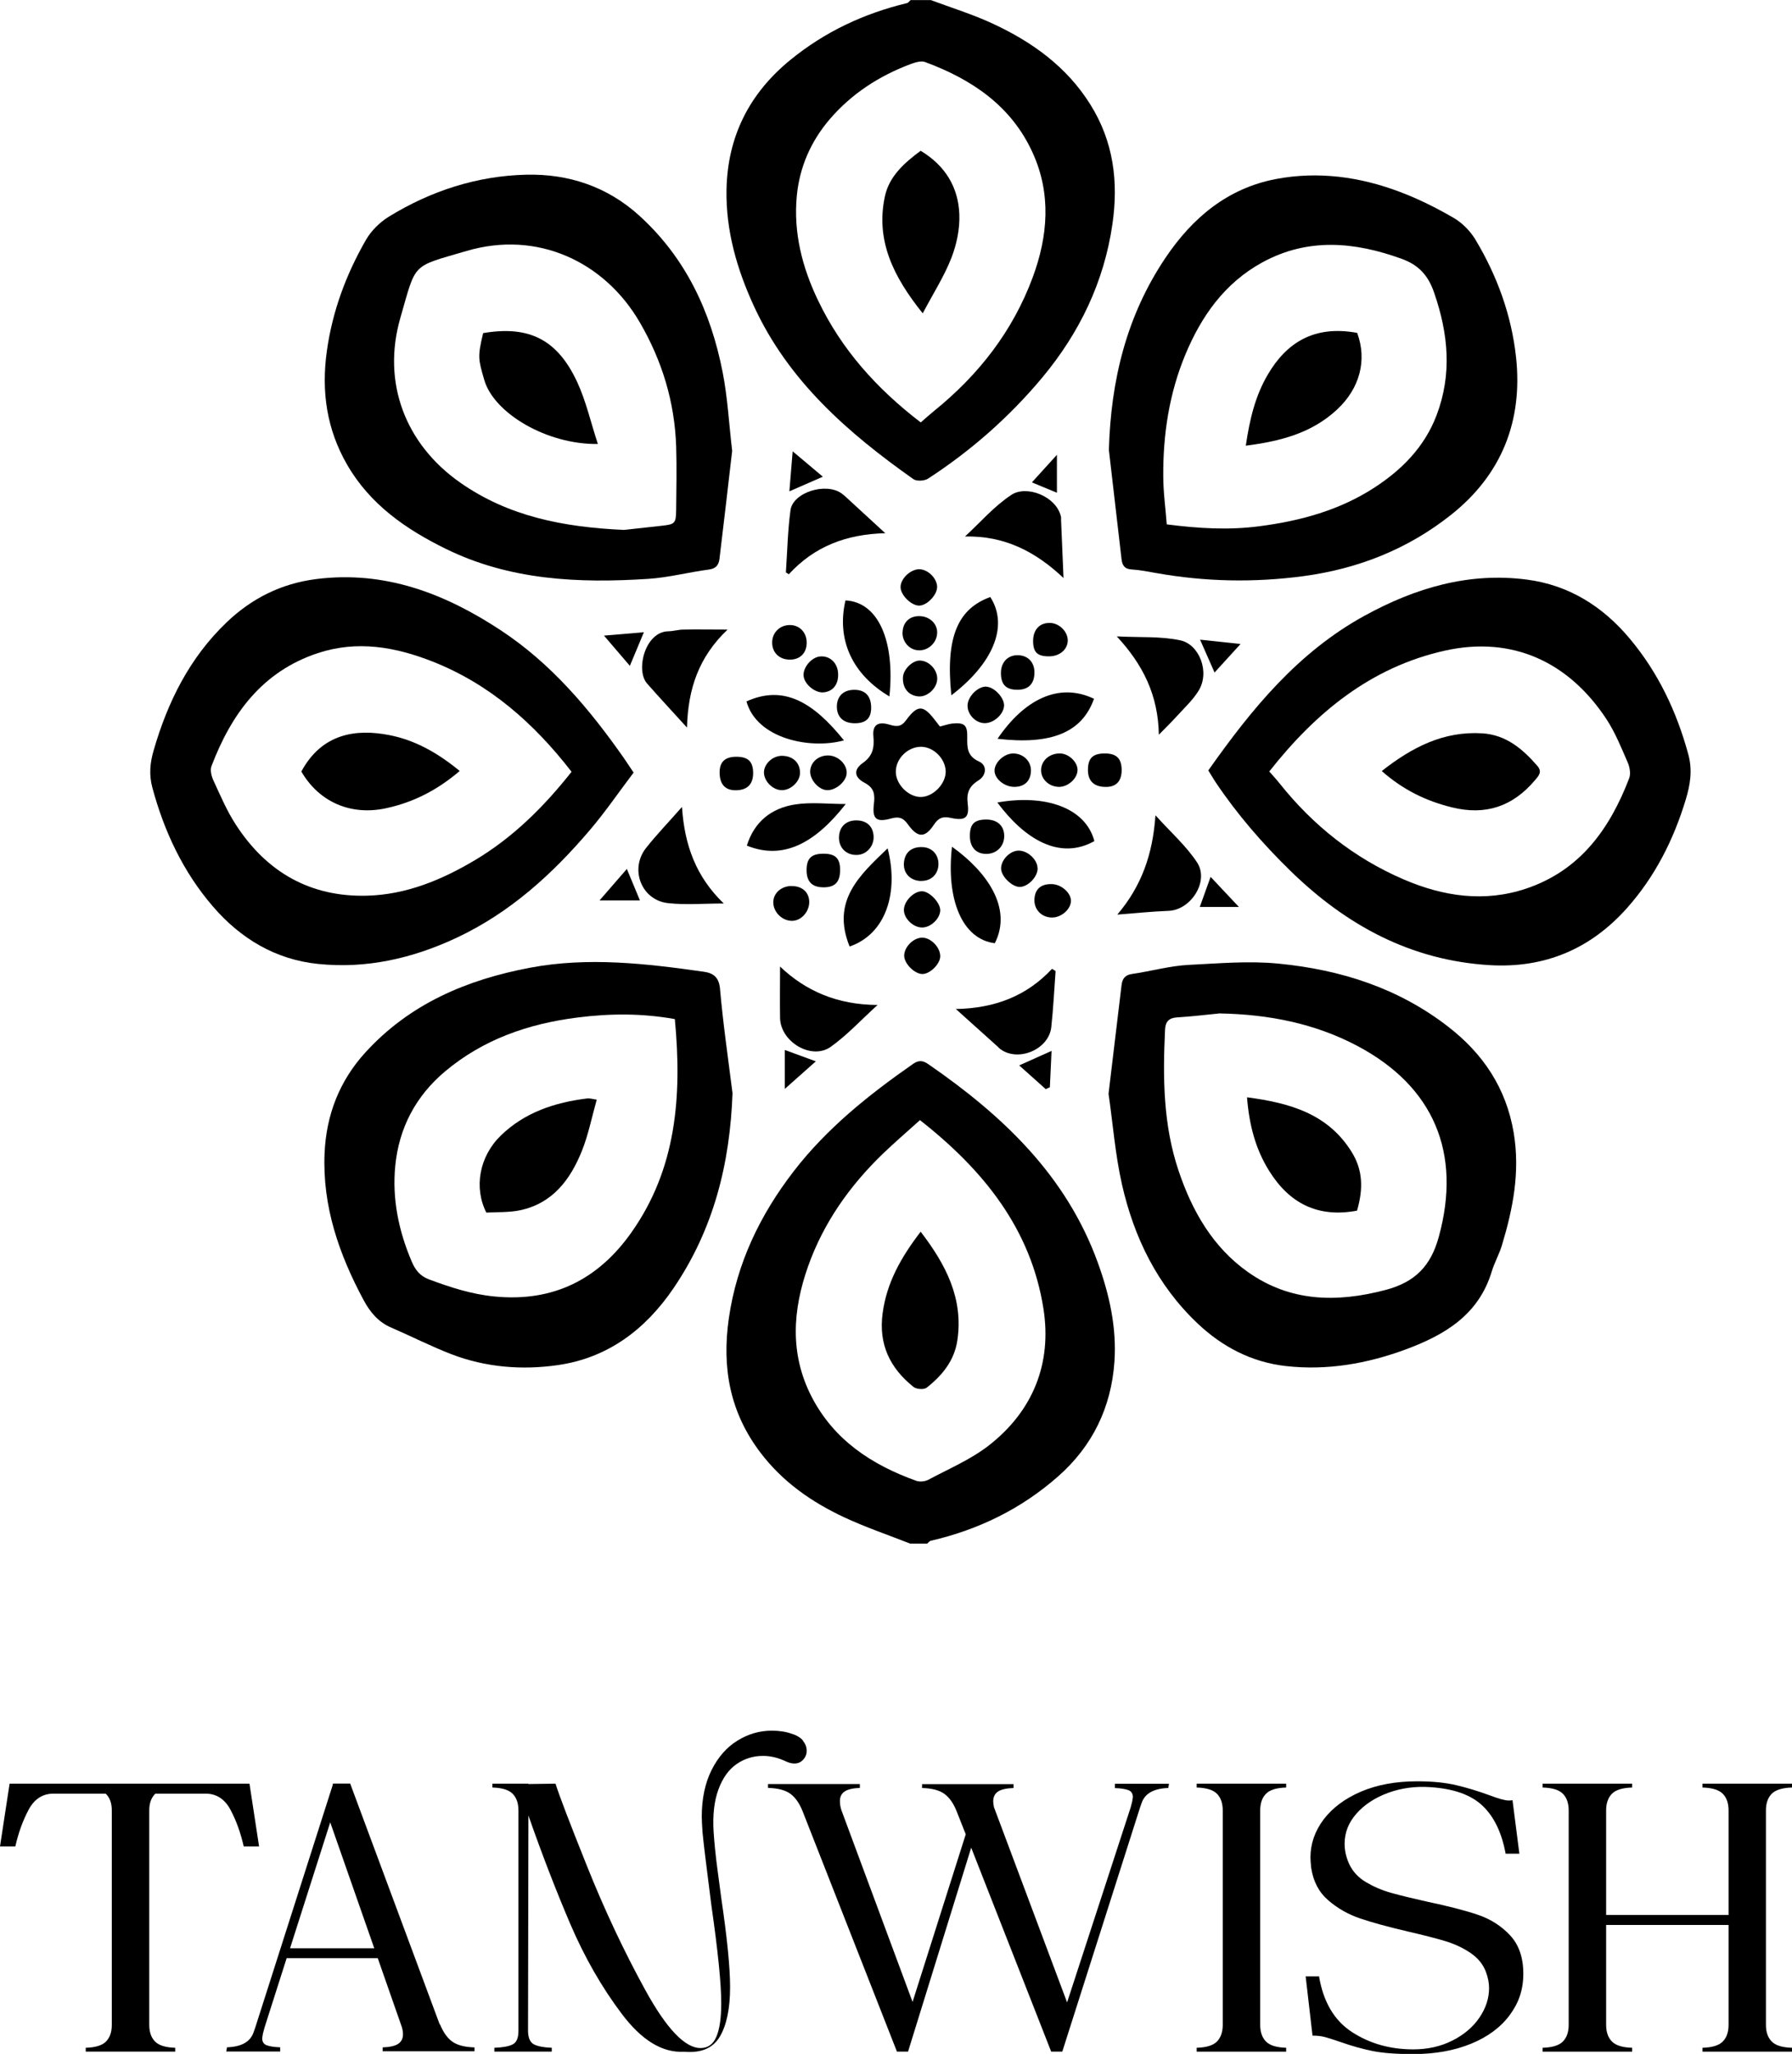 <svg viewBox="0 0 190.42 218.21" xmlns="http://www.w3.org/2000/svg" data-sanitized-data-name="Layer 2" data-name="Layer 2" id="Layer_2">
  <g data-sanitized-data-name="Layer 1" data-name="Layer 1" id="Layer_1-2">
    <g>
      <g>
        <path d="M96.75,164.01c-2.36-.93-4.78-1.75-7.07-2.82-3.44-1.61-6.51-3.75-8.86-6.84-3.27-4.29-4.13-9.05-3.37-14.31,.85-5.87,3.33-10.98,6.88-15.59,3.52-4.57,8-8.15,12.71-11.43,.57-.39,1.01-.37,1.59,.03,7.89,5.44,14.67,11.82,18.03,21.11,1.23,3.4,2.01,6.89,1.76,10.52-.34,4.85-2.33,8.96-5.99,12.18-3.9,3.44-8.45,5.66-13.51,6.83-.15,.03-.27,.2-.4,.31h-1.78Zm1-45c-1.41,1.27-2.71,2.39-3.94,3.57-3.52,3.4-6.3,7.33-7.94,11.95-1.64,4.63-1.97,9.29,.36,13.84,2.38,4.62,6.39,7.25,11.12,8.95,.38,.14,.94,.08,1.3-.11,2.17-1.16,4.49-2.14,6.41-3.63,4.7-3.66,6.73-8.71,5.82-14.53-1.33-8.48-6.36-14.74-13.13-20.05Z"></path>
        <path d="M98.89,0c2.22,.83,4.5,1.53,6.64,2.53,4.17,1.94,7.83,4.57,10.33,8.57,2.46,3.93,3,8.18,2.35,12.7-.89,6.17-3.5,11.55-7.43,16.28-3.49,4.19-7.58,7.79-12.16,10.77-.39,.25-1.22,.3-1.57,.05-6.95-4.91-13.27-10.42-16.93-18.36-1.81-3.93-3-8.03-2.92-12.4,.11-5.64,2.43-10.22,6.78-13.77,3.66-2.99,7.82-4.94,12.4-6.04,.14-.03,.25-.21,.38-.32,.71,0,1.42,0,2.13,0Zm-1.05,44.88c.54-.47,.98-.87,1.44-1.24,4.72-3.82,8.34-8.46,10.46-14.18,1.62-4.38,1.98-8.85,0-13.21-2.26-5-6.47-7.82-11.44-9.66-.42-.15-1.02,.03-1.49,.2-3.37,1.26-6.32,3.16-8.67,5.91-1.99,2.34-3.18,5.07-3.47,8.11-.37,3.9,.57,7.59,2.25,11.09,2.49,5.22,6.24,9.4,10.92,12.98Z"></path>
        <path d="M67.33,82.08c-1.55,2.04-2.98,4.14-4.61,6.06-4,4.71-8.51,8.82-14.2,11.49-4.69,2.2-9.58,3.31-14.72,2.78-4.51-.46-8.23-2.68-11.18-6.11-3.16-3.67-5.17-7.95-6.43-12.62-.37-1.38-.25-2.64,.14-3.97,1.49-5.16,3.83-9.85,7.76-13.6,2.66-2.54,5.8-4.12,9.52-4.59,7.3-.92,13.67,1.54,19.58,5.43,5.36,3.52,9.44,8.36,13.09,13.57,.33,.48,.65,.97,1.05,1.56Zm-6.6-.09c-3.96-5.11-8.65-9.29-14.75-11.7-3.98-1.57-8.03-2.28-12.21-.9-5.92,1.96-9.19,6.47-11.3,12.01-.16,.43,0,1.07,.21,1.52,.74,1.6,1.43,3.24,2.39,4.71,3.26,5.02,7.89,7.69,13.93,7.53,4.14-.11,7.88-1.65,11.41-3.74,4.08-2.42,7.37-5.69,10.33-9.43Z"></path>
        <path d="M128.39,81.86c4.59-6.51,9.52-12.56,16.62-16.45,5.38-2.95,11.07-4.64,17.25-3.83,4.44,.58,8.05,2.84,10.91,6.26,3.03,3.61,4.99,7.75,6.23,12.3,.47,1.72,.2,3.24-.27,4.81-1.29,4.26-3.26,8.17-6.23,11.51-3.88,4.36-8.74,6.42-14.59,6.08-8.4-.5-15.26-4.24-21.18-10.01-2.97-2.9-5.67-6.01-7.98-9.46-.25-.38-.48-.78-.75-1.21Zm6.49,.11c.4,.46,.76,.84,1.09,1.26,3.56,4.47,7.92,7.93,13.16,10.19,4.22,1.82,8.6,2.48,13.06,.98,5.72-1.93,8.87-6.34,10.93-11.72,.18-.48,.06-1.18-.16-1.68-.68-1.56-1.32-3.16-2.24-4.57-4.02-6.12-10.03-8.89-17.16-7.31-7.9,1.75-13.78,6.61-18.69,12.85Z"></path>
        <path d="M117.79,116.24c.48-4.02,.93-7.81,1.39-11.6,.08-.62,.34-1.05,1.09-1.16,2.03-.29,4.03-.87,6.07-.97,3.17-.15,6.32-.45,9.54-.13,6.65,.65,12.75,2.62,18.02,6.71,3.67,2.84,6.15,6.49,6.95,11.27,.69,4.16-.08,8.06-1.26,11.96-.29,.95-.79,1.83-1.08,2.78-1.39,4.59-4.97,6.72-9.12,8.26-4.14,1.53-8.4,2.27-12.78,1.77-3.6-.41-6.72-2.03-9.35-4.52-4.28-4.05-6.76-9.13-8.04-14.78-.72-3.19-.97-6.49-1.42-9.59Zm11.87-8.58c-1.52,.15-3.05,.34-4.57,.43-.88,.05-1.25,.45-1.29,1.3-.24,5.07-.21,10.11,1.44,15,1.44,4.28,3.63,8.11,7.36,10.75,4.48,3.17,9.41,3.28,14.62,1.91,3.16-.83,4.82-2.56,5.66-5.62,2.47-8.94-.54-16-8.61-20.29-4.53-2.41-9.47-3.37-14.61-3.47Z"></path>
        <path d="M77.84,116.07c-.26,7.55-2.01,14.54-6.29,20.82-2.99,4.39-6.99,7.38-12.26,8.14-3.79,.55-7.66,.25-11.31-1.15-2.18-.84-4.27-1.91-6.42-2.84-1.37-.59-2.23-1.63-2.92-2.91-2.62-4.88-4.39-9.98-4.15-15.61,.18-4.06,1.57-7.67,4.33-10.7,4.72-5.18,10.78-7.74,17.52-9.01,6.18-1.16,12.32-.44,18.45,.43,.98,.14,1.61,.56,1.72,1.82,.32,3.68,.86,7.35,1.32,11.02Zm-6.14-7.8c-3.51-.63-6.89-.6-10.31-.17-5.24,.66-10.04,2.32-14.11,5.74-3.1,2.61-4.89,6-5.28,10.03-.34,3.51,.36,6.89,1.74,10.14,.39,.92,.89,1.56,1.86,1.92,2.25,.84,4.49,1.57,6.93,1.81,6.26,.62,11.05-1.82,14.57-6.81,4.78-6.77,5.38-14.47,4.61-22.65Z"></path>
        <path d="M77.8,47.9c-.44,3.79-.88,7.64-1.35,11.49-.08,.62-.36,1.02-1.12,1.12-2.15,.28-4.28,.85-6.44,.99-7.4,.48-14.71,.16-21.54-3.2-4.24-2.08-8.03-4.72-10.46-8.92-2.17-3.76-2.76-7.77-2.16-12.07,.59-4.25,2.05-8.16,4.16-11.83,.56-.97,1.47-1.87,2.43-2.46,4.47-2.75,9.4-4.34,14.62-4.46,4.44-.1,8.56,1.24,11.98,4.34,4.96,4.5,7.61,10.22,8.87,16.65,.53,2.7,.67,5.48,1.01,8.34Zm-11.49,8.4c1.06-.12,2.53-.28,3.99-.44,1.43-.16,1.53-.23,1.55-1.72,.02-2.24,.07-4.48,0-6.71-.16-4.72-1.49-9.1-3.87-13.19-3.75-6.45-10.88-9.79-18.39-7.58-5.93,1.74-5.33,1.16-7.05,7.12-1.97,6.85,.51,13.4,6.37,17.5,5.1,3.57,10.91,4.73,17.41,5.02Z"></path>
        <path d="M117.83,47.8c.21-7.38,1.87-14.25,6.01-20.4,2.86-4.26,6.6-7.4,11.75-8.38,4.48-.85,8.92-.24,13.17,1.37,1.96,.74,3.87,1.69,5.69,2.75,.92,.53,1.77,1.39,2.32,2.3,2.32,3.86,3.85,8.07,4.33,12.54,.72,6.75-1.53,12.44-6.89,16.7-4.59,3.65-9.88,5.75-15.7,6.53-5.24,.7-10.45,.6-15.66-.33-.86-.15-1.73-.33-2.61-.38-.78-.05-1-.48-1.07-1.14-.44-3.85-.89-7.71-1.34-11.56Zm6.14,7.91c3.5,.45,6.64,.62,9.85,.2,4.38-.57,8.53-1.7,12.23-4.11,2.9-1.88,5.31-4.3,6.59-7.65,1.68-4.4,1.26-8.7-.25-13.06-.63-1.84-1.65-2.94-3.44-3.59-5-1.81-9.95-2.27-14.8,.37-4.01,2.19-6.49,5.71-8.2,9.82-1.71,4.12-2.37,8.47-2.34,12.9,0,1.69,.24,3.39,.37,5.11Z"></path>
        <path d="M99.87,77.19c.54-.13,.93-.28,1.33-.32,1.27-.12,1.61,.15,1.58,1.45-.02,1.11-.01,2.02,1.26,2.59,.85,.38,.82,1.45-.08,2.01-1,.63-1.27,1.34-1.13,2.48,.19,1.5-.27,1.83-1.83,1.49-.78-.17-1.27-.02-1.75,.71-.96,1.46-1.74,1.44-2.79-.04-.51-.71-.97-.82-1.78-.6-1.55,.43-2.01,.06-1.82-1.52,.12-1.04,.06-1.72-1-2.28-1.1-.58-1.17-1.39-.2-2.08,1.08-.76,1.26-1.63,1.15-2.84-.12-1.2,.46-1.62,1.67-1.26,.77,.23,1.26,.28,1.8-.46,1.24-1.69,1.84-1.64,3.11,.04,.14,.19,.28,.37,.49,.63Zm.62,4.75c-.04-1.35-1.29-2.59-2.61-2.6-1.44,0-2.72,1.28-2.69,2.7,.03,1.37,1.45,2.72,2.77,2.63,1.3-.09,2.56-1.46,2.53-2.73Z"></path>
        <path d="M113.02,61.42c-2.97-2.81-6.27-4.52-10.48-4.42,1.63-1.5,3.11-3.23,4.94-4.43,1.61-1.06,4.77,.15,5.26,2.33,.03,.11,0,.24,.01,.35,.08,1.99,.17,3.99,.26,6.17Z"></path>
        <path d="M112.17,103.16c-.15,1.99-.24,3.98-.46,5.97-.26,2.36-3.49,3.73-5.4,2.34-.14-.1-.25-.25-.39-.36-1.35-1.22-2.71-2.43-4.35-3.91,4.18-.08,7.54-1.4,10.22-4.27l.38,.24Z"></path>
        <path d="M94.07,56.65c-4.17,.1-7.56,1.43-10.25,4.36-.1-.07-.21-.13-.31-.2,.15-2.2,.19-4.42,.49-6.61,.26-1.89,3.74-2.97,5.41-1.79,.33,.24,.63,.53,.93,.81,1.16,1.06,2.32,2.13,3.73,3.43Z"></path>
        <path d="M82.88,102.68c2.72,2.6,6.08,4.07,10.37,4.09-1.78,1.62-3.25,3.22-4.98,4.45-2.03,1.44-5.33-.52-5.38-3.07-.03-1.82,0-3.64,0-5.47Z"></path>
        <path d="M118.72,97.18c2.58-3.04,3.77-6.39,4.06-10.56,1.64,1.82,3.28,3.26,4.43,5.02,1.3,2-.67,5.04-3.03,5.13-1.82,.07-3.64,.26-5.45,.4Z"></path>
        <path d="M72.47,85.75c.27,4.06,1.49,7.4,4.44,10.24-2.14,0-4.05,.17-5.93-.04-2.83-.32-4.1-3.61-2.33-5.86,1.13-1.43,2.4-2.74,3.81-4.35Z"></path>
        <path d="M118.66,67.61c2.5,.13,4.72-.03,6.8,.43,1.97,.44,3.14,3.35,1.9,5.35-.61,.99-1.5,1.81-2.29,2.68-.54,.6-1.13,1.17-1.93,1.99-.07-4.21-1.69-7.46-4.48-10.46Z"></path>
        <path d="M77.32,66.88c-3.07,2.92-4.21,6.29-4.32,10.42-1.58-1.74-2.93-3.19-4.24-4.68-1.24-1.4-.23-5.5,2.25-5.55,.53-.01,1.05-.17,1.58-.18,1.46-.03,2.93,0,4.74,0Z"></path>
        <path d="M94.51,73.99c-3.98-2.36-5.63-6.05-4.67-10.2,3.5,.17,5.28,4.33,4.67,10.2Z"></path>
        <path d="M101.16,89.96c3.71,2.65,6.45,6.52,4.55,10.25-3.47-.43-5.19-4.65-4.55-10.25Z"></path>
        <path d="M116.29,89.36c-3.69,2.07-7.41-.2-10.31-4.1,5.1-.91,9.38,.56,10.31,4.1Z"></path>
        <path d="M89.87,85.42c-3.26,4.16-6.63,5.99-10.51,4.42,.79-2.54,2.61-3.98,5.11-4.37,1.72-.27,3.51-.05,5.4-.05Z"></path>
        <path d="M116.25,74.24c-1.28,3.62-4.6,4.91-10.25,4.25,2.79-4.11,6.46-6.06,10.25-4.25Z"></path>
        <path d="M90.28,100.56c-1.98-4.88,1.1-7.6,4.04-10.43,1.2,4.64-.14,9.09-4.04,10.43Z"></path>
        <path d="M101.09,73.87c-.65-6.3,.76-9.21,4.14-10.44,2.01,3.13,.21,7.13-4.14,10.44Z"></path>
        <path d="M79.32,74.52c3.95-1.79,7.09,.07,10.36,4.14-3.63,.99-9.27-.19-10.36-4.14Z"></path>
        <path d="M104.84,72.96c.86,.06,1.92,1.23,1.85,2.05-.07,.92-1.12,1.84-2.08,1.82-1-.02-1.89-1.02-1.79-2,.1-.94,1.17-1.94,2.01-1.88Z"></path>
        <path d="M99.58,62.32c.03,.83-1.01,1.97-1.86,2.02-.8,.05-1.94-1.01-2.02-1.87-.08-.87,.91-1.91,1.88-1.99,.92-.07,1.96,.89,2,1.84Z"></path>
        <path d="M110.26,92.22c.03,.89-.96,1.96-1.86,2.01-.79,.04-1.95-1.04-2.02-1.88-.07-.93,.92-1.98,1.86-1.98,.96,0,1.98,.94,2.01,1.85Z"></path>
        <path d="M98.04,99.62c.93,.03,1.91,1.09,1.87,2.02-.04,.8-1.07,1.82-1.87,1.84-.83,.02-1.95-1.08-1.96-1.93-.01-.95,1.01-1.96,1.96-1.93Z"></path>
        <path d="M98.03,98.54c-.96,.03-1.99-.94-1.98-1.88,.01-.92,1.05-1.98,1.93-1.97,.79,0,1.96,1.24,1.93,2.04-.03,.87-.98,1.78-1.88,1.81Z"></path>
        <path d="M87.51,90.7c1.29,0,1.79,.52,1.76,1.82-.03,1.19-.54,1.73-1.69,1.75-1.24,.02-1.85-.55-1.87-1.76-.02-1.3,.49-1.81,1.79-1.81Z"></path>
        <path d="M104.86,90.72c-1.12,.03-1.8-.7-1.8-1.9,0-1.25,.46-1.73,1.68-1.75,1.22-.02,1.96,.64,1.97,1.74,0,1.08-.77,1.88-1.85,1.91Z"></path>
        <path d="M88.01,80.26c1.05,.02,1.99,.92,1.96,1.88-.03,.87-1.13,1.83-2.07,1.81-.9-.02-1.86-1.11-1.81-2.04,.06-.96,.88-1.66,1.93-1.65Z"></path>
        <path d="M107.78,83.6c-1.04,0-2.08-.84-2.1-1.7-.02-.88,1.01-1.85,1.98-1.85,1.08,0,1.92,.83,1.89,1.85-.03,1.07-.68,1.7-1.77,1.7Z"></path>
        <path d="M107.97,73.28c-1.12-.04-1.62-.61-1.61-1.81,.01-1.13,.75-1.89,1.83-1.86,1.09,.03,1.78,.81,1.73,1.95-.05,1.18-.72,1.77-1.94,1.72Z"></path>
        <path d="M111.74,97.48c-1.08-.03-1.87-.86-1.82-1.93,.05-1.09,.69-1.65,1.85-1.62,1.01,.02,2.04,.93,2.03,1.79-.02,.9-1.05,1.79-2.05,1.76Z"></path>
        <path d="M84.07,94.14c1.12-.03,1.88,.61,1.92,1.62,.04,1.05-.8,2.03-1.77,2.07-1.08,.04-2.06-.91-2.05-1.99,.01-.94,.83-1.68,1.89-1.71Z"></path>
        <path d="M99.59,72.17c-.05,.97-1.04,1.88-1.97,1.82-1.08-.08-1.74-.89-1.67-2.05,.05-.85,1.04-1.8,1.83-1.76,.98,.04,1.86,1.01,1.81,2Z"></path>
        <path d="M117.48,80.05c1.18,.02,1.7,.56,1.71,1.75,0,1.25-.63,1.87-1.86,1.8-1.19-.06-1.78-.73-1.72-1.97,.05-1.15,.59-1.6,1.87-1.58Z"></path>
        <path d="M85.01,82.11c0,.93-.99,1.86-1.95,1.84-.97-.01-1.92-1-1.88-1.94,.04-.89,.94-1.71,1.9-1.71,1.16,0,1.94,.73,1.93,1.81Z"></path>
        <path d="M80.03,82.09c.01,1.22-.6,1.85-1.82,1.87-1.1,.02-1.69-.58-1.74-1.75-.05-1.24,.54-1.82,1.81-1.81,1.22,.01,1.73,.51,1.75,1.69Z"></path>
        <path d="M90.72,73.29c1.18-.03,1.83,.62,1.85,1.84,.02,1.16-.53,1.71-1.73,1.71-1.16,0-1.85-.59-1.91-1.63-.06-1.16,.62-1.9,1.79-1.92Z"></path>
        <path d="M112.68,80.05c.91,.03,1.84,.93,1.82,1.77-.02,.91-1.04,1.81-2.01,1.78-1.09-.04-1.92-.88-1.86-1.87,.06-.99,.96-1.72,2.05-1.68Z"></path>
        <path d="M89.06,71.6c.04,1.13-.57,1.88-1.57,1.96-.89,.07-2.02-.87-2.1-1.75-.08-.91,.86-2.01,1.79-2.07,1.04-.07,1.85,.72,1.88,1.86Z"></path>
        <path d="M91.07,90.83c-1.11,.04-1.91-.72-1.92-1.81,0-1.14,.71-1.86,1.84-1.86,1.1,0,1.78,.62,1.84,1.68,.06,1.05-.74,1.96-1.76,1.99Z"></path>
        <path d="M84,70.08c-1.15,.03-1.95-.72-1.95-1.81,0-1.01,.74-1.8,1.75-1.86,1.09-.07,1.91,.72,1.92,1.85,.01,1.08-.66,1.79-1.72,1.82Z"></path>
        <path d="M111.53,69.73c-1.28,.02-1.75-.41-1.75-1.63,0-1.2,.69-1.94,1.79-1.92,1.01,.02,1.93,.96,1.89,1.92-.04,.92-.86,1.61-1.93,1.63Z"></path>
        <path d="M95.91,67.18c.03-1.06,.73-1.74,1.79-1.72,1.1,.01,1.95,.84,1.88,1.84-.06,1.03-.98,1.86-2.01,1.79-.96-.06-1.69-.9-1.67-1.91Z"></path>
        <path d="M97.89,93.6c-1.15-.02-1.91-.81-1.84-1.9,.08-1.14,.81-1.76,2.01-1.7,1.01,.05,1.7,.83,1.66,1.87-.04,1.03-.79,1.74-1.83,1.72Z"></path>
        <path d="M68,95.66h-4.29c1.06-1.22,2-2.3,2.9-3.34,.46,1.1,.9,2.15,1.39,3.34Z"></path>
        <path d="M111.74,111.64c-.06,1.37-.12,2.62-.18,3.87-.15,.07-.29,.13-.44,.2-.91-.81-1.82-1.63-2.82-2.52,1.17-.53,2.17-.97,3.44-1.54Z"></path>
        <path d="M112.31,52.35c-1.03-.43-2.03-.84-2.66-1.1,.82-.9,1.7-1.88,2.66-2.93v4.03Z"></path>
        <path d="M86.69,112.76c-1.11,.99-2.06,1.82-3.3,2.93v-4.14c.97,.35,1.98,.73,3.3,1.21Z"></path>
        <path d="M66.93,70.74c-.86-1-1.68-1.97-2.75-3.21,1.6-.13,2.88-.24,4.24-.36-.52,1.24-.96,2.3-1.49,3.57Z"></path>
        <path d="M87.43,50.65c-1.23,.54-2.29,1-3.55,1.55,.12-1.4,.22-2.7,.35-4.25,1.18,.99,2.15,1.81,3.2,2.69Z"></path>
        <path d="M127.53,67.96c1.34,.14,2.62,.28,4.29,.46-1.01,1.11-1.87,2.06-2.76,3.03-.53-1.19-1-2.27-1.54-3.49Z"></path>
        <path d="M127.49,96.36c.38-1.04,.76-2.1,1.15-3.2,.91,.97,1.85,1.97,3.01,3.2h-4.17Z"></path>
        <path d="M97.83,130.86c2.72,3.54,4.55,7.13,3.9,11.54-.32,2.17-1.62,3.74-3.26,5.03-.29,.23-1.09,.17-1.4-.08-2.5-2-3.73-4.52-3.28-7.84,.44-3.26,1.96-5.94,4.04-8.65Z"></path>
        <path d="M97.83,16.02c2.64,1.59,4,3.89,4.11,6.75,.06,1.53-.28,3.18-.84,4.62-.76,1.95-1.91,3.74-3.05,5.9-3.1-3.86-5.03-7.72-4.02-12.43,.45-2.1,2.03-3.54,3.8-4.84Z"></path>
        <path d="M48.85,81.91c-2.37,2.02-4.9,3.33-7.83,3.96-3.7,.8-7.08-.61-9-3.9,2.21-4.1,5.88-4.54,9.3-3.88,2.73,.52,5.15,1.86,7.53,3.82Z"></path>
        <path d="M146.81,81.93c3.23-2.54,6.58-4.27,10.69-4.02,2.54,.16,4.3,1.66,5.87,3.47,.54,.63,.12,1.06-.27,1.52-2.35,2.77-5.21,3.76-8.8,2.88-2.78-.68-5.23-1.88-7.48-3.87Z"></path>
        <path d="M144.21,128.62c-4.18,.79-7.2-.78-9.34-4.21-1.45-2.31-2.13-4.88-2.36-7.83,4.56,.6,8.63,1.75,11.15,5.86,1.12,1.83,1.24,3.78,.54,6.18Z"></path>
        <path d="M63.41,116.83c-.53,1.88-.89,3.73-1.58,5.45-1.22,3.04-3.11,5.57-6.56,6.3-1.19,.25-2.44,.18-3.59,.25-1.34-2.64-.76-5.95,1.53-8.18,2.54-2.47,5.75-3.53,9.2-3.95,.27-.03,.56,.07,1.01,.13Z"></path>
        <path d="M63.53,47.17c-5.41,.08-11.07-3.27-12.08-6.83-.62-2.17-.72-2.42-.11-4.95,4.92-.84,7.9,.73,9.97,5.15,.95,2.03,1.45,4.28,2.22,6.63Z"></path>
        <path d="M144.22,35.38c1.06,2.88,.28,5.87-2.13,8.12-2.7,2.52-6.03,3.38-9.71,3.85,.41-2.78,1-5.3,2.36-7.59,1.95-3.31,4.87-5.25,9.49-4.39Z"></path>
      </g>
      <g>
        <path d="M27.53,196.17h-1.63c-.33-1.44-.79-2.73-1.4-3.88-.61-1.15-1.5-1.73-2.66-1.73h-5.33c-.43,.41-.65,1-.65,1.79v22.77c0,.76,.2,1.35,.61,1.77,.41,.42,1.12,.64,2.15,.67v.41H9.11v-.41c1.03-.03,1.75-.25,2.16-.67,.41-.42,.61-1.01,.61-1.77v-22.77c0-.79-.22-1.38-.65-1.79H5.69c-1.17,0-2.05,.58-2.66,1.73-.61,1.15-1.08,2.45-1.4,3.88H0l1.02-6.67H26.51l1.02,6.67Z"></path>
        <path d="M46.76,215.08c.33,.81,.75,1.42,1.28,1.81,.53,.39,1.32,.6,2.38,.63v.41h-9.76v-.41c.79-.03,1.34-.16,1.67-.39,.33-.23,.49-.56,.49-1,0-.24-.04-.5-.12-.77l-2.56-7.32h-9.68l-2.36,7.4-.16,.61-.08,.49c0,.38,.16,.63,.47,.75s.79,.2,1.44,.22v.45h-5.73l.08-.45c1.52-.05,2.45-.57,2.81-1.55l.2-.57,8.21-25.7,.04-.2h1.83l9.51,25.58h.04Zm-11.67-21.47l-4.27,13.38h8.95l-4.68-13.38Z"></path>
        <path d="M85.33,184.95c.26,.33,.39,.68,.39,1.06,0,.35-.12,.66-.37,.94-.24,.27-.56,.41-.93,.41-.3,0-.61-.08-.94-.24-.81-.38-1.61-.57-2.4-.57-1.03,0-1.97,.29-2.81,.87-.84,.58-1.48,1.48-1.93,2.7-.45,1.22-.62,2.72-.51,4.51,.08,1.22,.22,2.6,.43,4.15,.2,1.54,.33,2.52,.39,2.93,.62,4.2,.93,7.33,.93,9.39,0,2.3-.37,4.07-1.1,5.29-.73,1.22-1.99,1.75-3.78,1.59-2.3,.14-4.52-1.21-6.65-4.05-2.13-2.83-3.94-6-5.45-9.52-1.5-3.51-2.99-7.35-4.45-11.53l-.04,22.97c.03,.71,.24,1.16,.65,1.36,.41,.2,1.03,.32,1.87,.35v.41h-6.1v-.41c.87-.03,1.51-.14,1.93-.35,.42-.2,.63-.68,.63-1.44v-23.42c0-.76-.2-1.35-.61-1.77-.41-.42-1.12-.64-2.16-.67v-.41h3.82v.04l2.89-.04c.35,1.14,1.46,4.05,3.33,8.72,1.87,4.68,3.94,9.07,6.2,13.19,2.26,4.12,4.22,6.18,5.88,6.18,.79,0,1.35-.41,1.69-1.22,.34-.81,.51-1.99,.51-3.54,0-2.06-.35-5.56-1.06-10.49-.51-4.01-.83-6.57-.93-7.69-.05-.76-.08-1.3-.08-1.63,0-1.92,.35-3.58,1.04-4.96,.69-1.38,1.61-2.43,2.75-3.13,1.14-.71,2.36-1.06,3.66-1.06,.79,0,1.49,.11,2.11,.33,.54,.16,.94,.41,1.2,.73Z"></path>
        <path d="M118.49,189.51h5.73l-.08,.45c-1.52,.05-2.45,.57-2.81,1.54l-.2,.57-8.25,25.9h-1.18l-8.5-21.67-6.71,21.67h-1.18l-10.04-25.58c-.33-.81-.75-1.42-1.28-1.81-.53-.39-1.32-.6-2.38-.63v-.41h9.76v.41c-.76,.03-1.3,.16-1.63,.39-.33,.23-.49,.56-.49,1,0,.33,.05,.65,.16,.98l7.56,20.37,5.65-17.81-.98-2.48c-.33-.81-.75-1.42-1.28-1.81-.53-.39-1.32-.6-2.38-.63v-.41h9.72v.41c-.79,.03-1.34,.16-1.67,.39-.33,.23-.49,.58-.49,1.04,0,.14,.03,.34,.08,.61l7.77,20.74,6.75-20.7,.16-.61,.08-.49c0-.38-.16-.63-.47-.75-.31-.12-.79-.2-1.44-.22v-.45Z"></path>
        <path d="M136.67,189.91c-1.03,.03-1.75,.25-2.15,.67-.41,.42-.61,1.01-.61,1.77v22.77c0,.76,.2,1.35,.61,1.77,.41,.42,1.12,.64,2.15,.67v.41h-9.51v-.41c1.03-.03,1.75-.25,2.16-.67,.41-.42,.61-1.01,.61-1.77v-22.77c0-.76-.2-1.35-.61-1.77-.41-.42-1.12-.64-2.16-.67v-.41h9.51v.41Z"></path>
        <path d="M140.16,209.96c.46,2.74,1.63,4.72,3.52,5.94,1.88,1.22,4.05,1.83,6.49,1.83,1.54,0,2.93-.31,4.17-.94,1.23-.62,2.19-1.44,2.87-2.44,.68-1,1.02-2.05,1.02-3.13,0-.54-.11-1.11-.33-1.71-.3-.81-.85-1.49-1.65-2.03-.8-.54-1.7-.96-2.7-1.26-1-.3-2.33-.64-3.98-1.02-2.09-.49-3.77-.95-5.04-1.38-1.27-.43-2.41-1.08-3.39-1.93-.99-.85-1.59-2-1.81-3.44-.05-.49-.08-.85-.08-1.1,0-1.46,.47-2.81,1.4-4.05,.94-1.23,2.26-2.22,3.96-2.95,1.71-.73,3.7-1.1,5.98-1.1,1.63,0,3.01,.14,4.15,.41,1.14,.27,2.3,.62,3.5,1.06,1,.38,1.69,.57,2.07,.57,.19,0,.33-.01,.41-.04l.73,5.69h-1.46c-.41-2.22-1.22-3.92-2.44-5.08-1.22-1.17-3.08-1.83-5.57-1.99-1.6-.11-3.1,.1-4.49,.61-1.4,.52-2.51,1.25-3.35,2.2-.84,.95-1.26,2.02-1.26,3.21,0,.76,.18,1.5,.53,2.24,.38,.76,.97,1.38,1.77,1.85,.8,.47,1.68,.85,2.64,1.12,.96,.27,2.24,.58,3.84,.94,2.2,.46,3.98,.92,5.35,1.38,1.37,.46,2.52,1.19,3.46,2.2,.93,1,1.4,2.36,1.4,4.07s-.48,3.09-1.44,4.39c-.96,1.3-2.33,2.32-4.11,3.05-1.78,.73-3.83,1.1-6.16,1.1-1.82,0-3.26-.11-4.33-.33-1.07-.22-2.19-.53-3.35-.94-.71-.24-1.25-.42-1.65-.53-.39-.11-.85-.16-1.36-.16l-.73-6.3h1.46Z"></path>
        <path d="M190.42,189.91c-1.03,.03-1.75,.25-2.16,.67-.41,.42-.61,1.01-.61,1.77v22.77c0,.76,.2,1.35,.61,1.77,.41,.42,1.12,.64,2.16,.67v.41h-9.51v-.41c1.03-.03,1.75-.25,2.16-.67,.41-.42,.61-1.01,.61-1.77v-10.61h-13.01v10.61c0,.76,.2,1.35,.61,1.77,.41,.42,1.12,.64,2.15,.67v.41h-9.51v-.41c1.03-.03,1.75-.25,2.16-.67,.41-.42,.61-1.01,.61-1.77v-22.77c0-.76-.2-1.35-.61-1.77-.41-.42-1.12-.64-2.16-.67v-.41h9.51v.41c-1.03,.03-1.75,.25-2.15,.67-.41,.42-.61,1.01-.61,1.77v11.1h13.01v-11.1c0-.76-.2-1.35-.61-1.77-.41-.42-1.12-.64-2.16-.67v-.41h9.51v.41Z"></path>
      </g>
    </g>
  </g>
</svg>